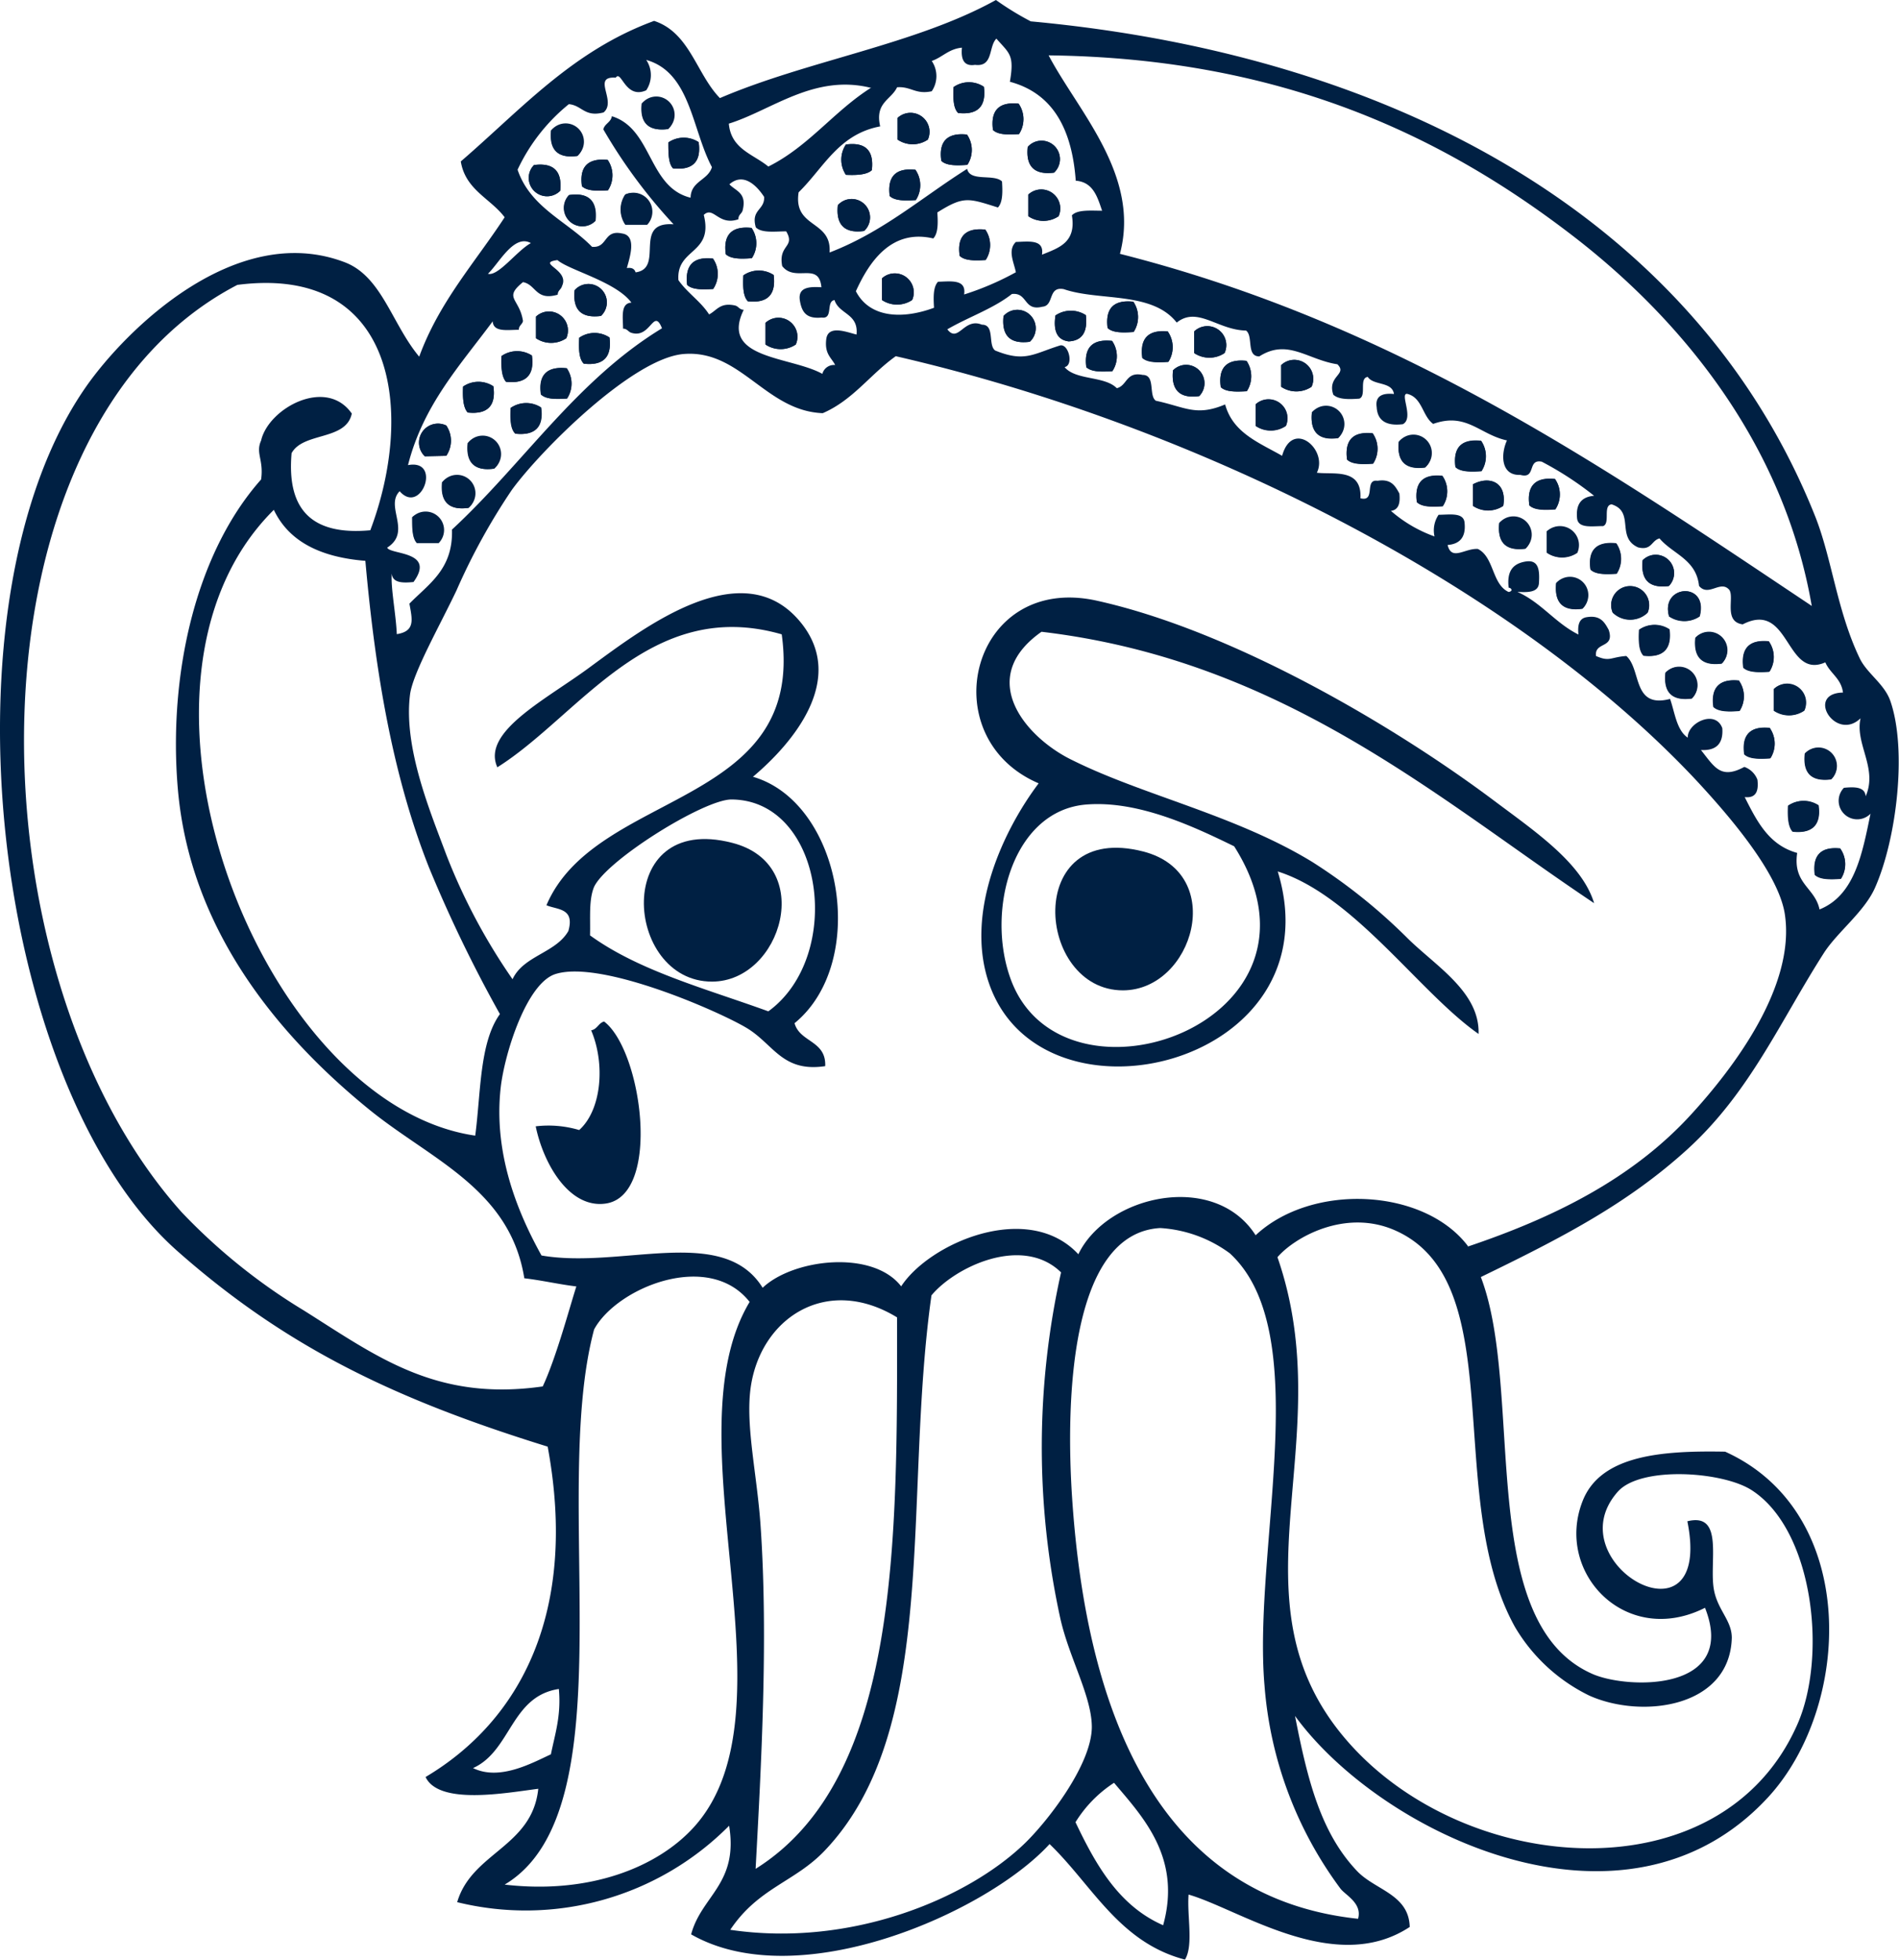 <svg xmlns="http://www.w3.org/2000/svg" viewBox="0 0 200 206.36"><defs><style>.cls-1{fill:#002043;fill-rule:evenodd;}</style></defs><title>svg-tako</title><g id="&#x30EC;&#x30A4;&#x30E4;&#x30FC;_2" data-name="&#x30EC;&#x30A4;&#x30E4;&#x30FC; 2"><g id="&#x30EC;&#x30A4;&#x30E4;&#x30FC;_1-2" data-name="&#x30EC;&#x30A4;&#x30E4;&#x30FC; 1"><path class="cls-1" d="M79.15,24c-2.07-.22-3,.71-2.71,2.77.55.52,1.62.5,2.74.42A2.85,2.85,0,0,0,79.15,24Zm-4.07,3.24Q72,26.89,72.37,30c.54.52,1.62.5,2.74.43A2.83,2.83,0,0,0,75.08,27.22ZM78.29,29c-.05,1.12-.05,2.19.48,2.73q3.11.33,2.71-2.77A2.85,2.85,0,0,0,78.29,29Zm2.33,5,0,2.28a2.87,2.87,0,0,0,3.19,0A2,2,0,0,0,80.62,34Z"></path><path class="cls-1" d="M89.09,15.22a2.87,2.87,0,0,0,0,3.19c1.13.05,2.2,0,2.73-.49Q92.18,14.81,89.09,15.22Zm11.34-6.05c-.05,1.13-.05,2.2.48,2.73q3.11.33,2.71-2.76A2.83,2.83,0,0,0,100.43,9.17Zm6.85,1.75q-3.11-.33-2.7,2.77c.54.52,1.61.5,2.74.43A2.87,2.87,0,0,0,107.28,10.92Zm-12.75,1.5,0,2.28a2.84,2.84,0,0,0,3.19,0A2,2,0,0,0,94.53,12.42Zm7.31,1.75c-2.06-.22-3,.71-2.7,2.77.54.52,1.62.5,2.74.42A2.85,2.85,0,0,0,101.84,14.17Zm6.4,1.3q-.33,3.1,2.77,2.71A1.94,1.94,0,1,0,108.24,15.47ZM96.41,17.88q-3.1-.33-2.71,2.76c.55.52,1.62.5,2.75.43A2.85,2.85,0,0,0,96.41,17.88Zm11.89,2.61c0,.76,0,1.52,0,2.28a2.85,2.85,0,0,0,3.19,0A2,2,0,0,0,108.3,20.49ZM88.24,21.61c-.22,2.06.71,3,2.77,2.71A1.94,1.94,0,1,0,88.24,21.61Zm15.53,2.57c-2.06-.22-3,.7-2.7,2.76.54.53,1.61.51,2.74.44A2.87,2.87,0,0,0,103.77,24.18ZM92.88,29.32l0,2.27a2.87,2.87,0,0,0,3.19,0A2,2,0,0,0,92.88,29.32Z"></path><path class="cls-1" d="M59,20.09q.33-3.11-2.76-2.71A1.93,1.93,0,1,0,59,20.09Zm3.69,3.15c.22-2.07-.71-3-2.77-2.7A1.93,1.93,0,1,0,62.73,23.24Zm3.16-2.77a2.83,2.83,0,0,0,0,3.19l2.28,0A2,2,0,0,0,65.89,20.47Zm1.73-9.59q-.34,3.1,2.76,2.71A1.93,1.93,0,1,0,67.62,10.88Zm-9.55,2.83c-.22,2.07.7,3,2.76,2.71A1.93,1.93,0,1,0,58.07,13.71ZM70.39,15c0,1.13,0,2.2.49,2.73,2.06.22,3-.69,2.7-2.76A2.87,2.87,0,0,0,70.39,15ZM64,16.84c-2.07-.21-3,.7-2.71,2.77.54.52,1.62.5,2.74.43A2.87,2.87,0,0,0,64,16.84Z"></path><path class="cls-1" d="M44.74,48.05,47,48a2.83,2.83,0,0,0,0-3.19A2,2,0,0,0,44.74,48.05ZM60.52,30.56q-.33,3.11,2.77,2.71A1.94,1.94,0,1,0,60.52,30.56Zm-4.07,2.78c0,.76,0,1.52,0,2.28a2.85,2.85,0,0,0,3.19,0A2,2,0,0,0,56.45,33.34ZM61,35.57c-.05,1.12-.05,2.2.49,2.73q3.09.33,2.7-2.76A2.84,2.84,0,0,0,61,35.57Zm-8.19,1.91c-.05,1.12,0,2.2.48,2.73,2.07.22,3-.7,2.71-2.77A2.87,2.87,0,0,0,52.84,37.48Zm6.85,1.3c-2.06-.22-3,.7-2.7,2.76.54.52,1.61.5,2.74.43A2.85,2.85,0,0,0,59.69,38.78ZM48.77,40.71c-.05,1.13,0,2.2.49,2.73,2.06.22,3-.69,2.7-2.76A2.85,2.85,0,0,0,48.77,40.71Zm5,2.23c-.05,1.13-.05,2.2.49,2.73,2.06.22,3-.7,2.7-2.76A2.87,2.87,0,0,0,53.81,42.94Zm-4.52,3.7c-.22,2.06.7,3,2.77,2.71A1.94,1.94,0,1,0,49.29,46.64Zm-2.7,4.13c-.21,2.06.71,3,2.77,2.71A1.94,1.94,0,1,0,46.59,50.77Zm-3.15,3.68c0,1.12,0,2.2.49,2.73l2.28,0A1.94,1.94,0,0,0,43.44,54.45Z"></path><path class="cls-1" d="M119.36,31.77q-3.1-.33-2.71,2.77c.54.52,1.61.5,2.74.42A2.87,2.87,0,0,0,119.36,31.77Zm-8.2,1.45c-.25,1.65.19,2.58,1.4,2.73,1.46-.08,2-1.05,1.8-2.76A2.89,2.89,0,0,0,111.16,33.22Zm-5.47.06q-.33,3.11,2.77,2.71A1.94,1.94,0,1,0,105.69,33.28Zm20.08,1.62c0,.76,0,1.52,0,2.28a2.87,2.87,0,0,0,3.2,0A2,2,0,0,0,125.77,34.9Zm-2.73,0q-3.11-.33-2.71,2.76c.54.52,1.62.5,2.74.43A2.87,2.87,0,0,0,123,34.93Zm-5.92,1q-3.11-.33-2.71,2.77c.55.51,1.62.49,2.74.42A2.84,2.84,0,0,0,117.12,35.9Zm17.81,2.55c0,.76,0,1.52,0,2.28a2.87,2.87,0,0,0,3.2,0A2,2,0,0,0,134.93,38.45ZM131.28,38c-2.07-.22-3,.71-2.71,2.77.54.52,1.62.49,2.74.43A2.89,2.89,0,0,0,131.28,38Zm-7.74,1c-.22,2.06.7,3,2.76,2.71A1.93,1.93,0,1,0,123.54,39Zm8.7,3.55c0,.76,0,1.52,0,2.28a2.84,2.84,0,0,0,3.19,0A2,2,0,0,0,132.24,42.58Zm5.93.85c-.22,2.07.71,3,2.76,2.71A1.93,1.93,0,1,0,138.17,43.43Zm6.41,2.22q-3.11-.33-2.71,2.76c.55.52,1.62.5,2.74.43A2.85,2.85,0,0,0,144.58,45.65Zm2.74.88q-.33,3.11,2.77,2.71A1.94,1.94,0,1,0,147.32,46.53Zm8.67-.09q-3.11-.33-2.71,2.76c.54.52,1.62.5,2.74.43A2.87,2.87,0,0,0,156,46.44Zm-4.07,3.69q-3.1-.33-2.7,2.76c.54.52,1.61.51,2.73.43A2.84,2.84,0,0,0,151.92,50.13Zm11.86.33c-2.07-.22-3,.71-2.71,2.77.55.52,1.62.5,2.74.42A2.84,2.84,0,0,0,163.78,50.46Zm-8.65.55c0,.76,0,1.52,0,2.28a2.87,2.87,0,0,0,3.19,0C158.74,50.74,156.84,50.08,155.13,51Zm2.77,4.07q-.33,3.11,2.76,2.71A1.93,1.93,0,1,0,157.9,55.08Zm5,.86c0,.76,0,1.52,0,2.28a2.84,2.84,0,0,0,3.19,0A2,2,0,0,0,162.93,55.94Zm7.3,1.29c-2.06-.21-3,.71-2.7,2.77.54.52,1.61.5,2.74.43A2.87,2.87,0,0,0,170.23,57.23ZM173,59q-.33,3.11,2.76,2.71A1.93,1.93,0,1,0,173,59Zm-9.1,2.38c-.21,2.06.7,3,2.77,2.7A1.93,1.93,0,1,0,163.89,61.41Zm6,3.13a2.64,2.64,0,0,0,3.64,0A2,2,0,1,0,169.86,64.54Zm5.93.39a2.87,2.87,0,0,0,3.19,0C180,61.19,174.81,61.55,175.79,64.93Zm-3.18,1.4c-.05,1.12-.05,2.2.48,2.73q3.1.33,2.71-2.76A2.83,2.83,0,0,0,172.61,66.33Zm5.93.85q-.31,3.1,2.77,2.71A1.94,1.94,0,1,0,178.54,67.18Zm7.76.38q-3.11-.33-2.71,2.76c.55.52,1.62.5,2.74.43A2.84,2.84,0,0,0,186.3,67.56Zm-10.91,3.3q-.33,3.11,2.77,2.71A1.94,1.94,0,1,0,175.39,70.86Zm7.76.83c-2.07-.22-3,.71-2.71,2.76.55.53,1.62.51,2.75.43A2.85,2.85,0,0,0,183.15,71.69Zm3.66.88c0,.76,0,1.52,0,2.28a2.85,2.85,0,0,0,3.19,0A2,2,0,0,0,186.81,72.57Zm-.41,4.11c-2.07-.23-3,.7-2.71,2.76.54.52,1.61.5,2.74.43A2.87,2.87,0,0,0,186.4,76.68Zm3.67,2.69q-.33,3.1,2.77,2.71A1.94,1.94,0,1,0,190.07,79.37Zm-1.77,5.49c-.05,1.13,0,2.2.49,2.73,2.06.22,3-.7,2.71-2.76A2.87,2.87,0,0,0,188.3,84.86Zm5.52,4.51q-3.1-.33-2.7,2.76c.54.52,1.61.5,2.74.43A2.85,2.85,0,0,0,193.82,89.37Z"></path><path class="cls-1" d="M100.43,9.17c-.05,1.13-.05,2.2.48,2.73q3.11.33,2.71-2.76A2.83,2.83,0,0,0,100.43,9.17Z"></path><path class="cls-1" d="M67.62,10.88q-.34,3.1,2.76,2.71A1.93,1.93,0,1,0,67.62,10.88Z"></path><path class="cls-1" d="M107.28,10.92q-3.11-.33-2.7,2.77c.54.52,1.61.5,2.74.43A2.87,2.87,0,0,0,107.28,10.92Z"></path><path class="cls-1" d="M94.53,12.42l0,2.28a2.84,2.84,0,0,0,3.19,0A2,2,0,0,0,94.53,12.42Z"></path><path class="cls-1" d="M58.07,13.71c-.22,2.07.7,3,2.76,2.71A1.93,1.93,0,1,0,58.07,13.71Z"></path><path class="cls-1" d="M101.84,14.17c-2.06-.22-3,.71-2.7,2.77.54.52,1.62.5,2.74.42A2.85,2.85,0,0,0,101.84,14.17Z"></path><path class="cls-1" d="M70.39,15c0,1.13,0,2.2.49,2.73,2.06.22,3-.69,2.7-2.76A2.87,2.87,0,0,0,70.39,15Z"></path><path class="cls-1" d="M108.24,15.47q-.33,3.1,2.77,2.71A1.94,1.94,0,1,0,108.24,15.47Z"></path><path class="cls-1" d="M89.09,15.22a2.87,2.87,0,0,0,0,3.19c1.13.05,2.2,0,2.73-.49Q92.18,14.81,89.09,15.22Z"></path><path class="cls-1" d="M64,16.84c-2.07-.21-3,.7-2.71,2.77.54.52,1.62.5,2.74.43A2.87,2.87,0,0,0,64,16.84Z"></path><path class="cls-1" d="M59,20.09q.33-3.11-2.76-2.71A1.93,1.93,0,1,0,59,20.09Z"></path><path class="cls-1" d="M96.41,17.88q-3.1-.33-2.71,2.76c.55.52,1.62.5,2.75.43A2.85,2.85,0,0,0,96.41,17.88Z"></path><path class="cls-1" d="M108.3,20.49c0,.76,0,1.52,0,2.28a2.85,2.85,0,0,0,3.19,0A2,2,0,0,0,108.3,20.49Z"></path><path class="cls-1" d="M65.89,20.47a2.83,2.83,0,0,0,0,3.19l2.28,0A2,2,0,0,0,65.89,20.47Z"></path><path class="cls-1" d="M62.73,23.24c.22-2.07-.71-3-2.77-2.7A1.93,1.93,0,1,0,62.73,23.24Z"></path><path class="cls-1" d="M88.24,21.61c-.22,2.06.71,3,2.77,2.71A1.94,1.94,0,1,0,88.24,21.61Z"></path><path class="cls-1" d="M79.15,24c-2.07-.22-3,.71-2.71,2.77.55.52,1.62.5,2.74.42A2.85,2.85,0,0,0,79.15,24Z"></path><path class="cls-1" d="M103.77,24.18c-2.06-.22-3,.7-2.7,2.76.54.53,1.61.51,2.74.44A2.87,2.87,0,0,0,103.77,24.18Z"></path><path class="cls-1" d="M75.08,27.22Q72,26.89,72.37,30c.54.52,1.62.5,2.74.43A2.83,2.83,0,0,0,75.08,27.22Z"></path><path class="cls-1" d="M78.29,29c-.05,1.12-.05,2.19.48,2.73q3.11.33,2.71-2.77A2.85,2.85,0,0,0,78.29,29Z"></path><path class="cls-1" d="M92.88,29.32l0,2.27a2.87,2.87,0,0,0,3.19,0A2,2,0,0,0,92.88,29.32Z"></path><path class="cls-1" d="M60.52,30.56q-.33,3.11,2.77,2.71A1.94,1.94,0,1,0,60.52,30.56Z"></path><path class="cls-1" d="M119.36,31.77q-3.1-.33-2.71,2.77c.54.52,1.61.5,2.74.42A2.87,2.87,0,0,0,119.36,31.77Z"></path><path class="cls-1" d="M56.45,33.34c0,.76,0,1.52,0,2.28a2.85,2.85,0,0,0,3.19,0A2,2,0,0,0,56.45,33.34Z"></path><path class="cls-1" d="M111.16,33.22c-.25,1.65.19,2.58,1.4,2.73,1.46-.08,2-1.05,1.8-2.76A2.89,2.89,0,0,0,111.16,33.22Z"></path><path class="cls-1" d="M105.69,33.28q-.33,3.11,2.77,2.71A1.94,1.94,0,1,0,105.69,33.28Z"></path><path class="cls-1" d="M80.62,34l0,2.28a2.87,2.87,0,0,0,3.19,0A2,2,0,0,0,80.62,34Z"></path><path class="cls-1" d="M125.77,34.9c0,.76,0,1.52,0,2.28a2.87,2.87,0,0,0,3.2,0A2,2,0,0,0,125.77,34.9Z"></path><path class="cls-1" d="M61,35.57c-.05,1.12-.05,2.2.49,2.73q3.09.33,2.7-2.76A2.84,2.84,0,0,0,61,35.57Z"></path><path class="cls-1" d="M123,34.93q-3.11-.33-2.71,2.76c.54.52,1.62.5,2.74.43A2.87,2.87,0,0,0,123,34.93Z"></path><path class="cls-1" d="M117.12,35.9q-3.11-.33-2.71,2.77c.55.51,1.62.49,2.74.42A2.84,2.84,0,0,0,117.12,35.9Z"></path><path class="cls-1" d="M52.84,37.48c-.05,1.12,0,2.2.48,2.73,2.07.22,3-.7,2.71-2.77A2.87,2.87,0,0,0,52.84,37.48Z"></path><path class="cls-1" d="M134.93,38.45c0,.76,0,1.52,0,2.28a2.87,2.87,0,0,0,3.2,0A2,2,0,0,0,134.93,38.45Z"></path><path class="cls-1" d="M131.28,38c-2.07-.22-3,.71-2.71,2.77.54.52,1.62.49,2.74.43A2.89,2.89,0,0,0,131.28,38Z"></path><path class="cls-1" d="M59.69,38.78c-2.06-.22-3,.7-2.7,2.76.54.52,1.61.5,2.74.43A2.85,2.85,0,0,0,59.69,38.78Z"></path><path class="cls-1" d="M123.54,39c-.22,2.06.7,3,2.76,2.71A1.93,1.93,0,1,0,123.54,39Z"></path><path class="cls-1" d="M48.77,40.71c-.05,1.13,0,2.2.49,2.73,2.06.22,3-.69,2.7-2.76A2.85,2.85,0,0,0,48.77,40.71Z"></path><path class="cls-1" d="M53.81,42.94c-.05,1.13-.05,2.2.49,2.73,2.06.22,3-.7,2.7-2.76A2.87,2.87,0,0,0,53.81,42.94Z"></path><path class="cls-1" d="M132.24,42.58c0,.76,0,1.52,0,2.28a2.84,2.84,0,0,0,3.19,0A2,2,0,0,0,132.24,42.58Z"></path><path class="cls-1" d="M138.17,43.43c-.22,2.07.71,3,2.76,2.71A1.93,1.93,0,1,0,138.17,43.43Z"></path><path class="cls-1" d="M44.74,48.05,47,48a2.83,2.83,0,0,0,0-3.19A2,2,0,0,0,44.74,48.05Z"></path><path class="cls-1" d="M49.29,46.64c-.22,2.06.7,3,2.77,2.71A1.94,1.94,0,1,0,49.29,46.64Z"></path><path class="cls-1" d="M144.58,45.65q-3.11-.33-2.71,2.76c.55.52,1.62.5,2.74.43A2.85,2.85,0,0,0,144.58,45.65Z"></path><path class="cls-1" d="M147.32,46.53q-.33,3.11,2.77,2.71A1.94,1.94,0,1,0,147.32,46.53Z"></path><path class="cls-1" d="M156,46.44q-3.11-.33-2.71,2.76c.54.52,1.62.5,2.74.43A2.87,2.87,0,0,0,156,46.44Z"></path><path class="cls-1" d="M46.59,50.77c-.21,2.06.71,3,2.77,2.71A1.94,1.94,0,1,0,46.59,50.77Z"></path><path class="cls-1" d="M151.92,50.13q-3.1-.33-2.7,2.76c.54.52,1.61.51,2.73.43A2.84,2.84,0,0,0,151.92,50.13Z"></path><path class="cls-1" d="M163.78,50.46c-2.07-.22-3,.71-2.71,2.77.55.52,1.62.5,2.74.42A2.84,2.84,0,0,0,163.78,50.46Z"></path><path class="cls-1" d="M155.13,51c0,.76,0,1.52,0,2.28a2.87,2.87,0,0,0,3.19,0C158.74,50.74,156.84,50.08,155.13,51Z"></path><path class="cls-1" d="M43.44,54.45c0,1.12,0,2.2.49,2.73l2.28,0A1.94,1.94,0,0,0,43.44,54.45Z"></path><path class="cls-1" d="M157.9,55.08q-.33,3.11,2.76,2.71A1.93,1.93,0,1,0,157.9,55.08Z"></path><path class="cls-1" d="M162.93,55.94c0,.76,0,1.52,0,2.28a2.84,2.84,0,0,0,3.19,0A2,2,0,0,0,162.93,55.94Z"></path><path class="cls-1" d="M170.23,57.23c-2.06-.21-3,.71-2.7,2.77.54.52,1.61.5,2.74.43A2.87,2.87,0,0,0,170.23,57.23Z"></path><path class="cls-1" d="M173,59q-.33,3.11,2.76,2.71A1.93,1.93,0,1,0,173,59Z"></path><path class="cls-1" d="M163.89,61.41c-.21,2.06.7,3,2.77,2.7A1.93,1.93,0,1,0,163.89,61.41Z"></path><path class="cls-1" d="M169.86,64.54a2.64,2.64,0,0,0,3.64,0A2,2,0,1,0,169.86,64.54Z"></path><path class="cls-1" d="M175.79,64.93a2.87,2.87,0,0,0,3.19,0C180,61.19,174.81,61.55,175.79,64.93Z"></path><path class="cls-1" d="M172.61,66.33c-.05,1.12-.05,2.2.48,2.73q3.1.33,2.71-2.76A2.83,2.83,0,0,0,172.61,66.33Z"></path><path class="cls-1" d="M178.54,67.18q-.31,3.1,2.77,2.71A1.94,1.94,0,1,0,178.54,67.18Z"></path><path class="cls-1" d="M186.3,67.56q-3.11-.33-2.71,2.76c.55.52,1.62.5,2.74.43A2.84,2.84,0,0,0,186.3,67.56Z"></path><path class="cls-1" d="M175.39,70.86q-.33,3.11,2.77,2.71A1.94,1.94,0,1,0,175.39,70.86Z"></path><path class="cls-1" d="M183.15,71.69c-2.07-.22-3,.71-2.71,2.76.55.53,1.62.51,2.75.43A2.85,2.85,0,0,0,183.15,71.69Z"></path><path class="cls-1" d="M186.81,72.57c0,.76,0,1.52,0,2.28a2.85,2.85,0,0,0,3.19,0A2,2,0,0,0,186.81,72.57Z"></path><path class="cls-1" d="M186.4,76.68c-2.07-.23-3,.7-2.71,2.76.54.52,1.61.5,2.74.43A2.87,2.87,0,0,0,186.4,76.68Z"></path><path class="cls-1" d="M190.07,79.37q-.33,3.1,2.77,2.71A1.94,1.94,0,1,0,190.07,79.37Z"></path><path class="cls-1" d="M188.3,84.86c-.05,1.13,0,2.2.49,2.73,2.06.22,3-.7,2.71-2.76A2.87,2.87,0,0,0,188.3,84.86Z"></path><path class="cls-1" d="M193.82,89.37q-3.1-.33-2.7,2.76c.54.52,1.61.5,2.74.43A2.85,2.85,0,0,0,193.82,89.37Z"></path><path class="cls-1" d="M57.68,152.34c3.22,17.43-2.88,28.86-12.86,34.79,1.42,3,8.53,1.66,11.87,1.24-.64,6.14-7,6.69-8.54,11.94a30.17,30.17,0,0,0,28.64-8.05c1,6.13-2.92,7.37-4,11.44,11.32,6.48,31.16-2.3,37.75-9.51,4.49,4.32,7.31,10.35,14.26,12.17.92-1.51.2-4.62.38-6.85,5.37,1.55,15.4,8.61,23.29,3.41-.09-3.44-3.63-3.88-5.53-5.87-3.81-4-5.22-9.51-6.55-16.35,9,12.38,34.74,24.85,49.79,8.6,8.86-9.57,9.73-30-4.49-36.43-6.55-.12-13.08.32-15,5.17-3,7.56,4.54,15.48,12.88,11.27,3.47,8.83-8,8.6-11.78,7-12.52-5.39-7.2-29.74-11.83-41.83,8.55-4.15,15.41-7.69,21.75-13.45,6.59-6,9.74-13.42,14.37-20.66,1.42-2.22,4.28-4.35,5.4-6.9,2.28-5.16,3.38-14.5,1.62-19.62-.62-1.83-2.47-2.92-3.24-4.53-2.4-5-2.93-10.56-4.71-15C179,23.88,148.13,5.9,108.56,2.25A30.76,30.76,0,0,1,104.89,0C96.46,4.68,85,6.39,75.82,10.33c-2.48-2.54-3.17-6.9-6.93-8.13C60.28,5.35,54.82,11.59,48.53,17c.49,3,3.11,3.88,4.62,5.88-3.12,4.77-6.89,8.9-9,14.68-2.89-3.46-3.94-8.47-7.86-9.95C24.8,23.25,13.23,34.78,9.1,40.67c-15.85,22.61-9.95,73.84,9.61,91.1C30.29,142,41.84,147.43,57.68,152.34ZM51.89,33.84c.07,1.17,1.54.89,2.75.89,0-.46.36-.55.44-.92-.36-2.41-2.11-2.39,0-4.1,1.4.26,1.32,2,3.66,1.32,0-.45.36-.54.45-.91.85-1.74-2.79-2.42-.48-2.73,1.22,1.06,6.18,2.28,7.79,4.48-1.16.06-.89,1.53-.88,2.74.46,0,.54.36.92.45,2,.59,2.29-2.7,3.18-.49-9,5.47-14.62,14.26-22.12,21.2.13,4.19-2.46,5.72-4.48,7.8.29,1.64.65,2.9-1.33,3.21-.09-2.13-.65-4.86-.53-6.38.08,1,1.16,1,2.29.89,2.38-3.28-2.45-2.86-2.77-3.62,2.63-1.69-.28-4.33,1.31-5.94,2.27,2.59,4.48-3.43.88-2.75C44.58,42.63,48.47,38.46,51.89,33.84Zm-6.7,57.53a143.46,143.46,0,0,0,7.46,15.42c-2.16,3-2,8.27-2.6,12.8-22.54-3.28-39.82-47.47-21.21-65.9,1.62,3.42,5.05,5,9.64,5.37C39.53,70.9,41.39,81.8,45.19,91.37ZM55.91,25.6c-1.48.81-3.44,3.53-4.52,3.23C52.56,27.72,54.13,24.61,55.91,25.6Zm19.07-8c-.42,1.4-2.21,1.45-2.25,3.22-4.49-1.1-4-7.26-8.29-8.58-.11.66-.75.77-.9,1.38a55.32,55.32,0,0,0,7.4,10c-4.39-.31-.91,4.65-4,5.06-.11-.36-.39-.53-.92-.45.26-1,1.11-3.41-.49-3.64-2-.45-1.49,1.56-3.18,1.4-2.62-2.7-6.49-4.12-7.84-8.12a19.52,19.52,0,0,1,5.4-6.9c1.39.12,1.65,1.4,3.66.87C65,10.64,62.26,8,64.85,8.18c.59-.88,1,2.32,3.21,1.33a2.87,2.87,0,0,0,0-3.2C72.75,7.63,72.86,13.66,75,17.64Zm2.79,5.45c0-.46.37-.55.45-.92.45-1.84-.73-2-1.4-2.72,1.55-1.36,3,.31,3.66,1.33.06,1.41-1.42,1.31-.88,3.2.6.62,2,.43,3.2.42,1,1.7-.86,1.39-.42,3.66,1.36,1.76,3.87-.52,4.13,2.23-1.3-.08-2.49,0-2.27,1.39s.82,1.94,2.3,1.8c1.26.18.41-1.7,1.35-1.84.48,1.51,2.54,1.4,2.32,3.63-1-.24-3-1.07-3.19.49s.53,1.92.94,2.72a1.26,1.26,0,0,0-1.35.93c-3.38-1.87-10.84-1.53-8.28-6.75-.46,0-.55-.37-.92-.45-1.58-.35-1.92.53-2.73.94-.89-1.39-2.29-2.26-3.23-3.61-.24-3.4,3.72-2.69,2.67-6.87C75.16,21.66,75.64,23.82,77.77,23.09Zm14-13.83c-3.93,2.47-6.58,6.19-10.85,8.32-1.58-1.31-3.93-1.83-4.16-4.52C81.27,11.62,85.76,7.74,91.76,9.26Zm21.54,9.81c1.81.15,2.26,1.68,2.76,3.16-1.21,0-2.6-.14-3.18.49.48,2.88-1.41,3.43-3.15,4.14.25-1.64-1.36-1.38-2.75-1.34-.9.87-.2,2.16,0,3.19a29.92,29.92,0,0,1-5.45,2.34c.25-1.63-1.36-1.38-2.75-1.34-.51.54-.49,1.61-.42,2.74-3.32,1.23-6.78,1.08-8.23-1.74,1.44-3.19,3.79-6.58,8.15-5.56.52-.54.5-1.62.43-2.74,2.78-1.74,3.24-1.51,6.38-.52.51-.54.5-1.62.43-2.74-.84-.84-3.38.07-3.67-1.33-4.76,3-8.87,6.65-14.49,8.81.24-3.46-3.85-2.52-3.26-6.34,2.62-2.55,4.2-6.12,8.59-6.94-.58-2.52,1.15-2.78,1.78-4.12,1.47-.11,1.94.79,3.65.42a2.84,2.84,0,0,0,0-3.19c1.13-.39,1.78-1.27,3.18-1.4-.12,1.19.18,2,1.38,1.81,1.95.25,1.4-1.94,2.25-2.76,1.37,1.57,1.91,1.68,1.42,4.54C110.91,9.83,112.91,13.62,113.3,19.07Zm77.52,44.79c-22-14.69-43.72-29.7-72.88-37.09,2.19-8.27-4.41-15-7.51-20.9,24.45.29,41.66,8.42,55.83,19.49C177.92,34.47,188,47.44,190.82,63.86Zm-1.55,26c-3-.83-4.25-3.35-5.53-5.88,1.2.13,1.48-.64,1.34-1.83a2.28,2.28,0,0,0-1.38-1.35c-2.5,1.35-3.15,0-4.57-1.78,1.62.09,2.37-.68,2.25-2.3-.72-2-3.68-.57-3.64,1-1.18-.8-1.35-2.62-1.86-4.08-4,1.05-3-3.12-4.61-4.52-1.67.12-1.74.64-3.19,0-.19-1.54,2-.74,1.34-2.74-.43-.8-.87-1.58-2.3-1.35-.8.11-1,.79-.89,1.83-2.43-1.2-3.91-3.37-6.43-4.49,1.13.06,2.22.06,2.27-.94.08-1.3,0-2.48-1.39-2.26s-2,1.05-1.8,2.76c.26,0,.52.35,0,.45-1.77-.8-1.52-3.68-3.24-4.53-1.36-.1-2.77,1.31-3.19-.42,1.28-.1,1.93-.81,1.79-2.3-.06-1.16-1.53-.89-2.74-.88a2.93,2.93,0,0,0-.43,2.28,14.3,14.3,0,0,1-4.59-2.69c.8-.11,1-.79.89-1.83-.43-.79-.86-1.57-2.3-1.34-1.44-.21-.14,2.26-1.8,1.84.16-3.21-2.85-2.47-4.59-2.69,1.21-2.43-2.57-5.69-3.66-1.78-2.41-1.38-5.18-2.4-6-5.41-3.07,1.29-4.17.28-7.3-.39-.79-.57,0-2.72-1.39-2.72-1.77-.37-1.61,1.13-2.72,1.4-1.28-1.31-4.32-.81-5.5-2.22,1-.2.41-2.5-.48-2.28-2.8.87-3.7,1.81-6.83.53-.79-.58,0-2.73-1.4-2.72-1.9-.78-2.48,2-3.64.49,2.21-1.29,4.84-2.17,6.8-3.72,1.69-.19,1.21,1.84,3.21,1.34,1.28-.1.54-2.18,2.26-1.85,3.71,1.28,9.29.2,11.89,3.52,2.19-1.75,4.31.79,7.3.84.79.58,0,2.73,1.4,2.72,3-1.91,5.08.36,8.22.83,1.11,1.08-1.1,1.22-.43,3.2.55.52,1.62.5,2.74.42.79-.29-.06-2.16.89-2.29.6.93,2.56.46,2.76,1.8-1.2-.12-2,.19-1.82,1.39.08,1.45,1.06,2,2.76,1.79,1.18-.63-.32-3.18.42-3.2,1.62.35,1.62,2.35,2.77,3.17,3.51-1.25,4.89,1.12,7.77,1.74-.67,1.46-.65,3.72,1.41,3.63,1.7.47.7-1.71,2.26-1.39a34.35,34.35,0,0,1,5.51,3.59c-1.28.1-1.93.82-1.8,2.3.06,1.17,1.54.89,2.75.89.78-.29-.06-2.17.89-2.29,2.48.78.44,3.46,2.78,4.53,1.46.37,1.4-.73,2.27-.94,1.39,1.65,3.87,2.19,4.16,5,1,1.2,2.27-.67,3.19.42.55.81-.63,3.35,1.41,3.63,5-2.58,4.47,5.87,8.7,4,.51,1.18,1.67,1.68,1.86,3.18-4,.08-.76,5.23,1.85,2.71-.61,2.7,1.84,5.25.54,8.21-.08-1-1.16-1-2.29-.89A1.94,1.94,0,1,0,197,85.69c-.88,4.25-1.67,8.59-5.37,10.08C191.16,93.47,188.82,93.09,189.27,89.87Zm-34.68,41.4c-4.61-6.1-16.41-6.7-22.36-1.14-4.32-6.77-15.65-4.25-18.67,2-5.3-5.69-15.68-1.19-18.66,3.38-3-3.88-11.36-2.91-14.59.15-4.17-6.72-14.87-1.94-23.29-3.4-2.34-4.22-5.12-10.55-4.29-17.74.42-3.59,2.74-11,5.8-11.91,4.86-1.49,17.31,4,20.13,5.71s3.73,4.68,8.24,4c.11-2.71-2.67-2.49-3.23-4.52,7.9-6.46,5-23.23-4.38-25.95,4.13-3.48,10.09-10.37,4.85-16.47-6.06-7.05-16.18.64-21.84,4.79C57.7,73.58,50.66,77,52.38,80.8c8.65-5.44,16.07-18,29.95-14,2.54,18.3-19.58,16.31-24.78,28.53,1.17.49,3,.28,2.31,2.71-1.32,2.32-4.73,2.59-5.88,5.08A62.77,62.77,0,0,1,47,90c-1.69-4.53-4.51-11.25-3.82-16.83.28-2.27,3.1-7.21,4.9-11A66.75,66.75,0,0,1,53.9,51.6c3-4.13,12.71-13.87,18.09-14.32,6-.5,8.64,6,14.66,6.23,3.19-1.38,5-4.09,7.69-6,32.07,7.37,65.31,24.35,84.36,44.72,3,3.24,8.56,9.52,9.27,14,1.18,7.64-5.46,16.31-9.81,21.07C171.92,124.16,163.58,128.24,154.59,131.27ZM62.54,93.46c1.19-2.79,11.57-9.28,14.5-9.27,9.72.06,11.92,16.46,3.88,22.31-6.55-2.38-13.6-4.24-18.78-8C62.19,96.71,62,94.84,62.54,93.46Zm17.57,67.31c-.36-5.41-1.6-10.55-1.06-14.58,1-7.38,8-12,15.43-7.46,0,23.29.35,48.52-14.9,58.07C80.15,186.23,80.92,172.71,80.11,160.77Zm54.43-28.38c1.8-2.09,7.09-5.09,12.28-2.87,12.45,5.34,5.09,28.06,12.74,41.82a18.45,18.45,0,0,0,7.83,7.22c5.51,2.47,14.8,1.29,15-6.09,0-1.82-1.46-2.89-1.87-5-.57-2.91,1.13-8.25-2.81-7.27,2.8,13.9-14,4.42-7.33-3.11,2.4-2.73,11.07-2.15,14.13-.15,6.47,4.2,7.94,17.39,4.82,24.57-7.91,18.17-34.89,16.21-47.41,1.86C128.93,168.5,141.31,151.9,134.54,132.39Zm-21.63,25.3c-.69-10.46-.14-27.83,9.28-28.37a13.75,13.75,0,0,1,7.33,2.66c9.06,8.32,2.4,31.11,3.66,45.56a41.09,41.09,0,0,0,8,21.35c.52.68,2.31,1.53,1.85,3.17C122.05,199.83,114.42,180.54,112.91,157.69Zm.36,34.2a13.19,13.19,0,0,1,4.06-4.15c3,3.56,7.15,7.87,5.17,15C117.86,200.71,115.43,196.43,113.27,191.89Zm-26.42,3c12.22-12.8,8.23-37.12,11.25-58.48,2.49-3,9.58-6.39,13.65-2.42a84.37,84.37,0,0,0-.07,36.48c.93,4.12,3.29,8.15,3.31,11.37,0,4-4.73,10.06-7.17,12.38-6,5.73-18.22,10.88-30.91,9C79.88,198.78,83.7,198.2,86.85,194.89ZM62.57,140c2.37-4.4,12.07-8.38,16.38-2.9-8.53,14.23,5.2,42.91-5.8,55.23-3.87,4.33-11.1,7.17-20,6.13C66.35,190.61,57.85,157.61,62.57,140Zm-3.71,37.89c.25,2.8-.41,4.71-.84,6.85-2,.92-5.4,2.82-8.2,1.45C53.84,184.38,53.79,178.62,58.86,177.86ZM57.16,146c-11.25,1.61-17.45-3.15-25.16-8a62,62,0,0,1-12.87-10.35C-3.63,102.24-4.2,45.15,25,30c16.76-2.16,18.69,13.4,14,25.84-6,.55-8.83-2-8.29-8.12,1.23-2.25,5.74-1.29,6.34-4.17-2.7-3.88-8.78-.56-9.55,2.84-.61,1.35.29,2,0,4.1-7,7.88-9.76,20.76-8.78,32.47C20,98.42,30,109.67,39.08,117c6.46,5.18,14.65,8.3,16.14,17.61,1.88.22,3.59.63,5.48.86C60,137.64,58.59,142.94,57.16,146Z"></path><path class="cls-1" d="M109.69,66.53c25.48,3,41.91,17.72,58.2,28.58-1.28-4.23-6.23-7.56-10.6-10.84-10.59-7.93-27.48-17.83-41.71-21-13.31-3-17.55,14.36-6.19,19.22-3.71,4.91-7.78,13.55-5.25,21,5.51,16.26,36.66,8.68,30.43-11.72,8.05,2.55,14.9,12.74,21.15,17.11.14-4.37-4.42-7.09-7.4-10a59.06,59.06,0,0,0-10.11-8.11c-8.07-4.93-17.77-7-25.19-10.68C108.12,77.77,102.65,71.48,109.69,66.53Zm4.74,18.19c5.49-.43,11.32,2.34,15.55,4.4,11.76,18.54-18.16,29-23.56,13.92C103.81,95.79,106.69,85.32,114.43,84.72Z"></path><path class="cls-1" d="M77.09,88.75C86,91,82.33,103.35,75,103.37,65.69,103.39,64.45,85.5,77.09,88.75Z"></path><path class="cls-1" d="M120.41,89.67c8.88,2.29,5.26,14.59-2.13,14.62C109.07,104.31,107.75,86.41,120.41,89.67Z"></path><path class="cls-1" d="M63.8,126.74c-3.85.56-6.57-4.19-7.38-8.13A11.35,11.35,0,0,1,61,119c2.38-2.14,2.75-7,1.26-10.5.65-.12.76-.76,1.36-.93C67.62,110.6,69.7,125.87,63.8,126.74Z"></path></g></g></svg>
